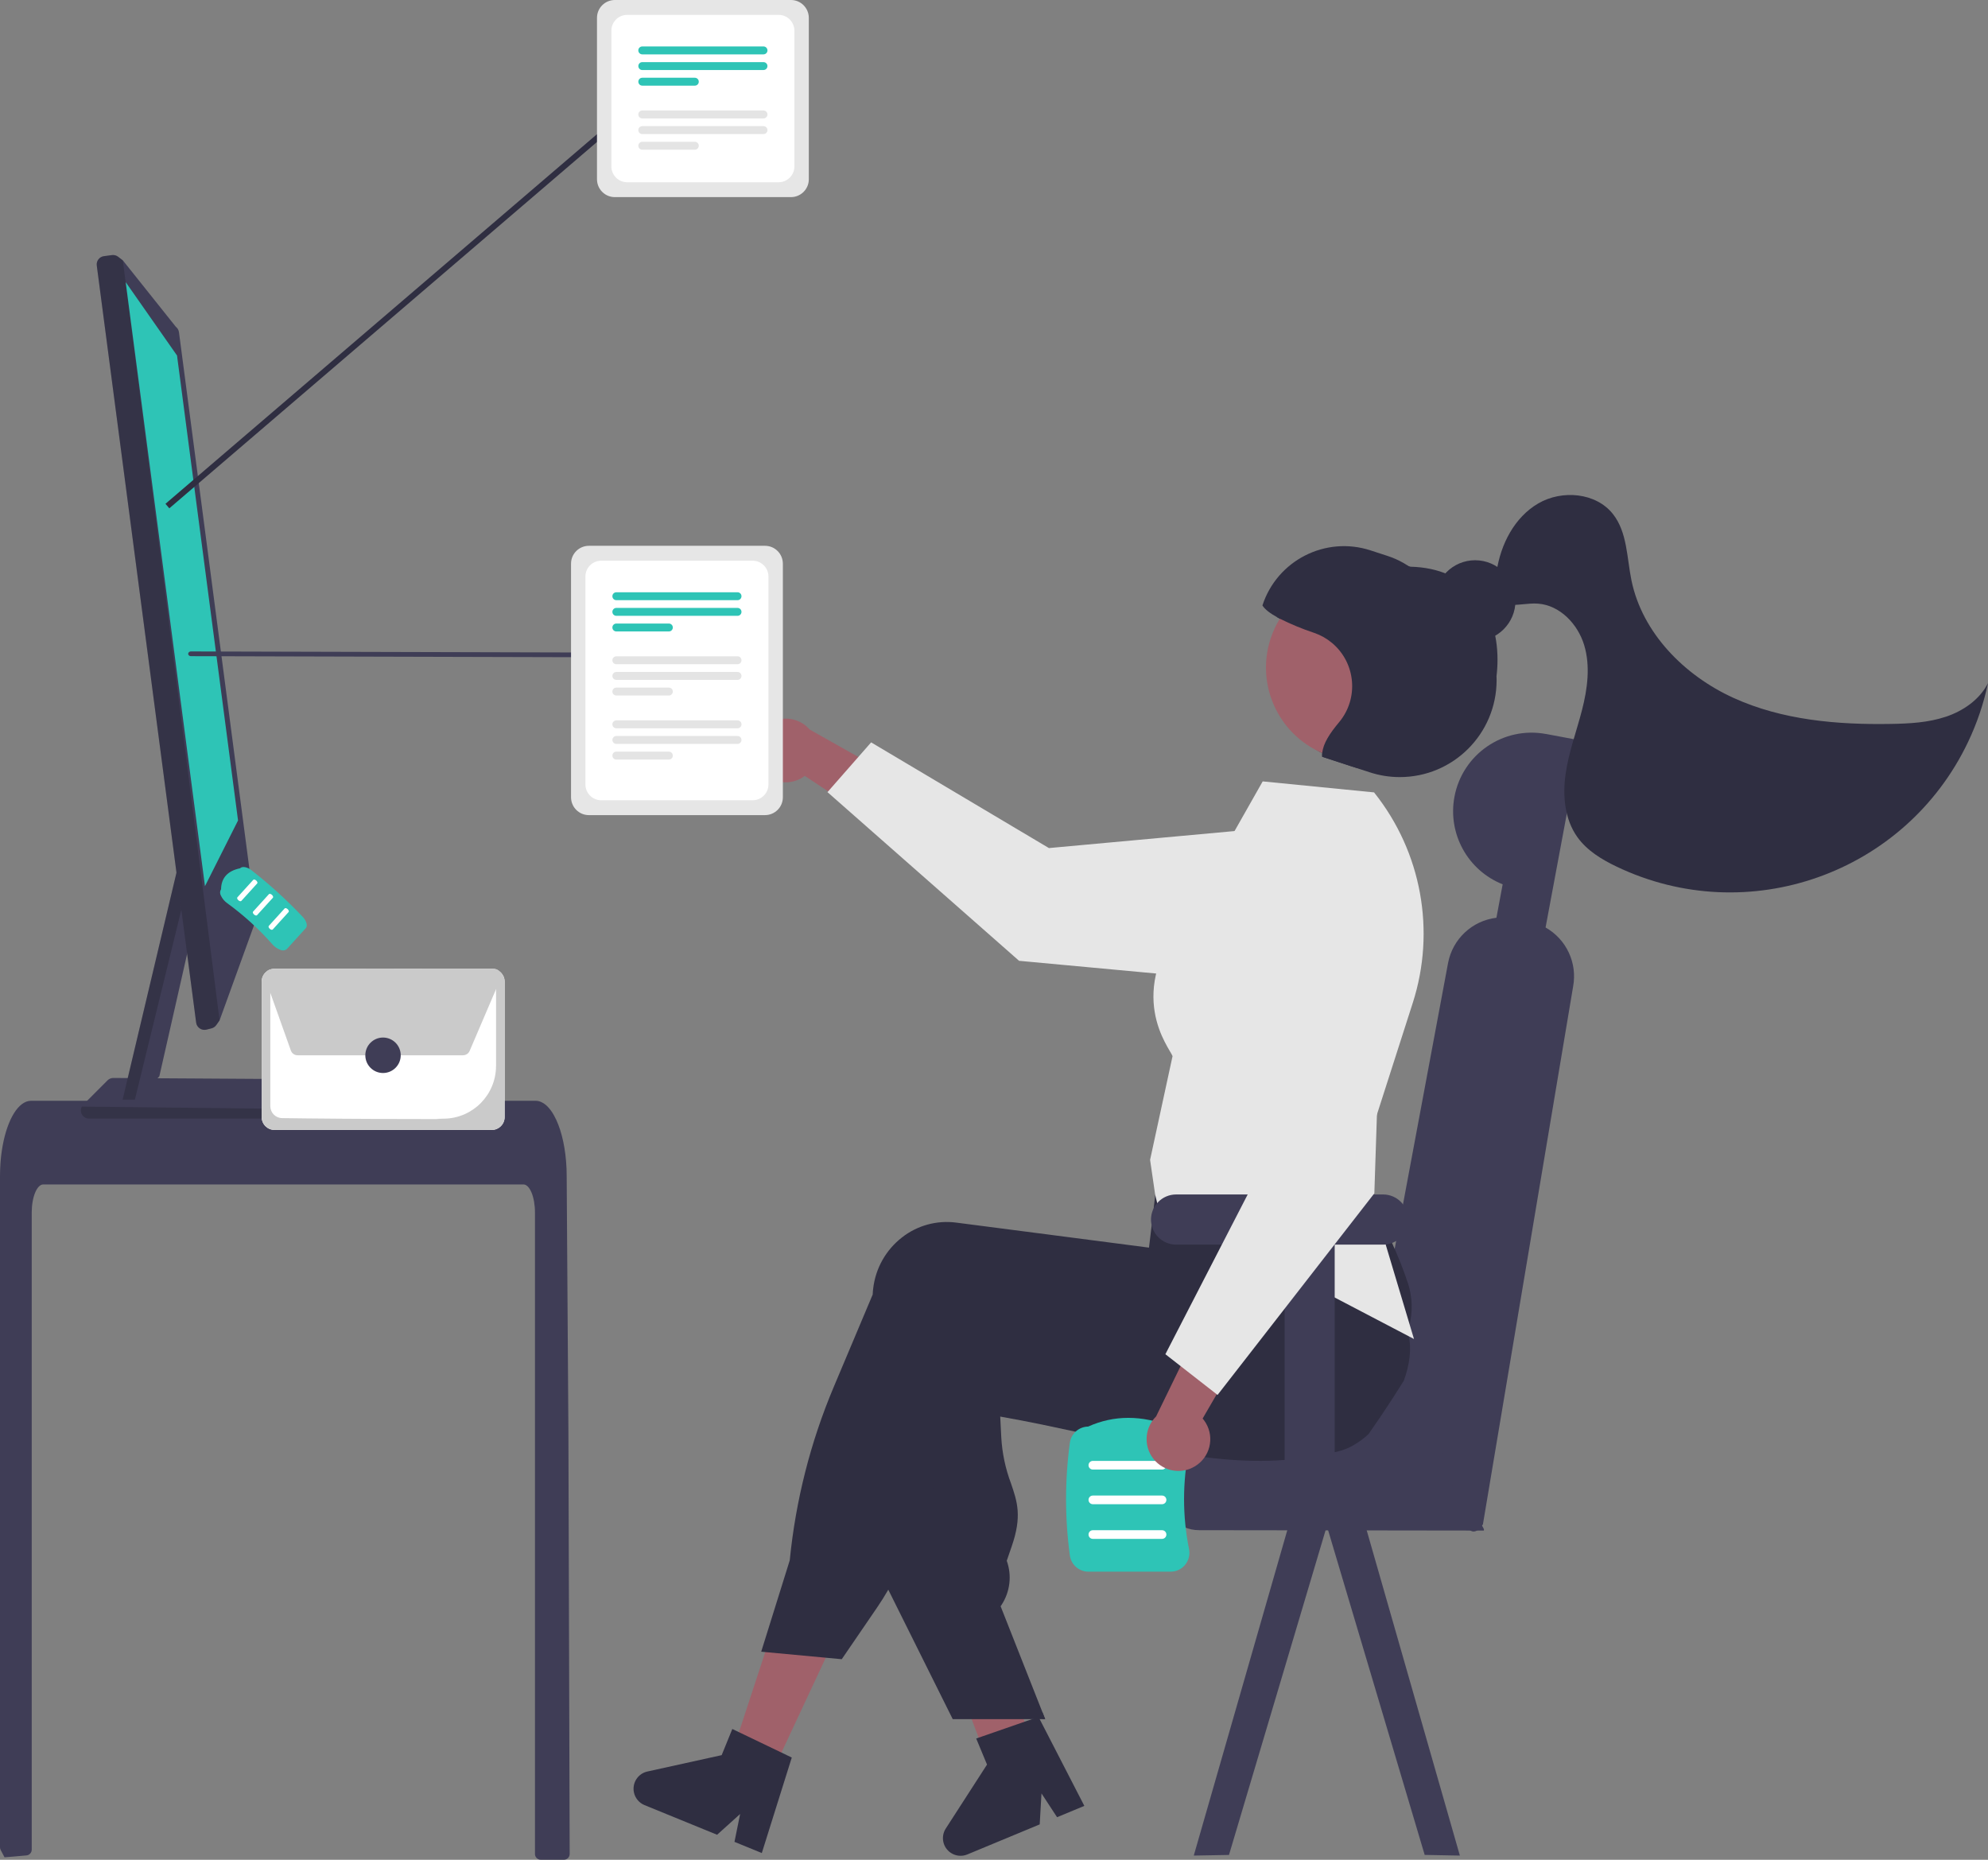 <?xml version="1.0" encoding="UTF-8"?> <svg xmlns="http://www.w3.org/2000/svg" width="341" height="319" viewBox="0 0 341 319" fill="none"><rect x="0" y="0" width="341" height="319" fill="#808080" stroke="none"/><g clip-path="url(#clip0_164_2012)"><path d="M254.016 261.045C254.066 260.991 253.7 260.946 253.027 260.906V238.259H220.382V240.082H205.687C202.101 240.082 199.193 243 199.188 246.591V255.958C199.188 259.554 202.101 262.467 205.687 262.467L220.748 262.486L227.361 262.496H227.817L234.435 262.506L252.918 262.531H254.511C254.744 262.268 253.794 261.308 254.016 261.045V261.045Z" fill="#3F3D56"></path><path d="M254.367 261.466C253.289 263.041 252.414 262.987 251.647 261.966C251.246 261.382 250.92 260.743 250.682 260.074C248.358 254.1 246.834 240.394 242.447 245.189C241.581 246.135 240.701 247.076 239.821 248.003C238.178 249.731 236.467 251.609 234.766 253.263C234.766 253.263 234.805 253.085 234.8 253.09C233.964 253.912 234.593 246.814 234.261 244.818C234.192 244.387 234.078 244.193 233.895 244.367C233.88 244.174 233.87 243.98 233.875 243.782C233.875 243.475 233.89 243.163 233.92 242.861C233.95 242.579 233.984 242.291 234.039 242.004L248.382 165.196C249.159 161.065 252.517 157.92 256.682 157.419C257.642 157.31 258.616 157.345 259.566 157.523L262.177 158.014C263.206 158.207 264.2 158.569 265.11 159.089C268.687 161.11 270.586 165.181 269.834 169.223L254.362 261.481L254.367 261.466Z" fill="#3F3D56"></path><path d="M131.89 305.22L125.153 301.99L134.403 273.805L144.345 278.565L131.89 305.22Z" fill="#A0616A"></path><path d="M177.034 300.672C176.544 300.979 176.055 301.281 175.56 301.584C174.576 302.188 173.581 302.782 172.587 303.367C172.088 303.659 171.583 303.951 171.084 304.239V304.254H171.054L171.044 304.263L170.282 304.452L169.189 301.559L168.685 300.226L167.973 298.339L166.667 294.887L159.792 276.708L170.48 274.067L170.881 275.707H170.886L171.084 276.519L174.818 291.687L175.58 294.788L175.604 294.882L176.064 296.734L176.46 298.339L176.9 300.132L177.034 300.672V300.672Z" fill="#A0616A"></path><path d="M240.795 236.833C240.117 237.922 239.425 239.007 238.728 240.082C237.432 242.083 236.101 244.055 234.736 245.996C234.736 246.001 234.731 246.001 234.726 246.006C233.93 246.744 233.049 247.388 232.105 247.923C232.065 247.953 232.021 247.973 231.981 247.998C231.284 248.384 230.542 248.681 229.775 248.884C229.498 248.954 229.216 249.023 228.939 249.092C227.94 249.33 226.951 249.533 225.966 249.711C224.215 250.024 222.484 250.246 220.763 250.385C220.624 250.4 220.486 250.41 220.348 250.42C213.27 250.94 206.379 250.103 199.188 248.731C195.636 248.057 192.011 247.25 188.257 246.412C187.03 246.135 185.798 245.863 184.552 245.59C184.458 245.57 184.359 245.546 184.26 245.526C182.48 245.135 180.669 244.748 178.814 244.367C176.48 243.886 174.071 243.421 171.568 242.98L171.746 246.512C171.895 249.226 172.459 251.906 173.418 254.452C174.486 257.582 175.332 260.059 173.547 265.216L172.686 267.712C173.591 270.224 173.265 273.017 171.811 275.256L171.637 275.519L178.814 293.703L179.279 294.882H163.422L152.367 272.675L151.838 271.615V271.561L152.98 228.877C152.995 228.501 153.025 228.12 153.074 227.743C153.48 224.286 155.261 221.135 158.006 219.005C160.637 216.945 163.986 216.028 167.3 216.459L171.084 216.95L178.814 217.95L184.26 218.658L184.369 218.673L200.429 220.754L201.582 216.048L201.794 215.969L208.556 213.487L231.941 204.903L232.001 204.883L233.539 204.318L233.722 204.616C233.776 204.705 233.831 204.794 233.88 204.883C235.399 207.612 236.64 210.49 237.575 213.472C239.148 218.341 240.444 223.3 241.458 228.318C241.502 228.536 241.542 228.734 241.577 228.912L241.591 228.967C241.606 229.051 241.616 229.105 241.621 229.12C242.16 231.369 241.784 234.113 240.795 236.833V236.833Z" fill="#2F2E41"></path><path d="M241.784 221.101C241.71 220.784 241.616 220.462 241.517 220.15C240.731 217.787 239.816 215.469 238.777 213.205C237.61 210.629 236.21 207.87 234.543 204.883C233.737 203.437 232.871 201.931 231.941 200.371C231.476 199.588 230.992 198.79 230.492 197.978C230.472 197.938 230.453 197.904 230.428 197.869L230.284 197.631L207.146 200.732L198.53 201.886L198.016 206.186L197.892 207.251C197.892 207.251 197.887 207.251 197.892 207.256L197.546 210.159L197.086 213.997H197.046L184.26 212.333L171.084 210.624L164.006 209.708C160.692 209.277 157.343 210.193 154.712 212.254C151.967 214.389 150.186 217.534 149.78 220.992C149.736 221.338 149.706 221.695 149.691 222.047L143.014 237.893C139.017 247.369 136.475 257.394 135.466 267.633L130.569 283.311L131.267 283.375L141.644 284.341L144.384 284.598L150.418 275.776C151.106 274.771 151.759 273.736 152.367 272.676C153.371 270.942 154.262 269.149 155.033 267.306L168.086 236.199C169.095 236.372 170.094 236.535 171.084 236.694C175.659 237.437 180.051 238.041 184.26 238.512C197.946 240.042 209.797 240.161 220.348 238.864C223.31 238.502 226.174 238.026 228.939 237.437C229.953 237.224 230.952 236.996 231.941 236.748C232.174 236.694 232.401 236.639 232.629 236.58C236.784 235.505 240.108 232.394 241.458 228.318C242.249 225.995 242.363 223.488 241.784 221.101V221.101Z" fill="#2F2E41"></path><path d="M134.042 300.613L126.756 297.116L125.613 296.566L123.788 301.054L111.047 303.862C109.415 304.219 108.386 305.834 108.742 307.468C108.955 308.439 109.632 309.247 110.552 309.623L123.002 314.71L126.954 311.149L125.984 315.929L130.673 317.846L135.812 301.465L134.042 300.613V300.613Z" fill="#2F2E41"></path><path d="M178.814 293.703L179.279 294.882H178.814V293.703Z" fill="#2F2E41"></path><path d="M91.762 207.974C91.762 205.319 90.871 203.165 89.778 203.16H7.429C6.331 203.165 5.446 205.319 5.441 207.974V317.266C5.441 317.777 5.055 318.203 4.546 318.252C3.744 318.331 2.948 318.401 2.147 318.465C2.127 318.465 2.107 318.47 2.087 318.47C1.652 318.51 1.217 318.539 0.781 318.574H0.777C0.554 318.158 0.331 317.742 0.114 317.321C0.04 317.177 0 317.019 0 316.86V201.723C0 200.99 0.03 200.252 0.079 199.524C0.148 198.523 0.272 197.528 0.45 196.542C1.286 191.94 3.175 188.824 5.322 188.814H91.88C92.192 188.814 92.504 188.884 92.79 189.008C93.211 189.196 93.592 189.463 93.913 189.795C94.349 190.246 94.719 190.756 95.016 191.306C96.075 193.173 96.832 195.957 97.099 199.197C97.099 199.227 97.103 199.256 97.103 199.286C97.173 200.088 97.207 200.906 97.203 201.723L97.272 212.338L97.316 218.669L97.45 238.532L97.499 245.586L97.717 318.004C97.717 318.549 97.272 318.995 96.728 318.995H92.751C92.207 318.995 91.762 318.549 91.762 318.004V207.969V207.974Z" fill="#3F3D56"></path><path d="M33.06 159.371L27.333 184.614L23.672 188.626H21.031L31.918 142.738L32.452 150.53V150.539L33.06 159.371Z" fill="#3F3D56"></path><path d="M60.63 185.163L27.026 184.95L24.043 184.931L21.916 184.916L19.438 184.901H19.419C19.058 184.901 18.716 185.045 18.459 185.297L14.275 189.488C14.181 189.577 14.107 189.686 14.052 189.805C14.027 189.839 14.003 189.874 13.988 189.914C13.681 190.622 14.008 191.444 14.72 191.751C14.888 191.821 15.066 191.86 15.244 191.865H58.776C59.31 191.865 59.794 191.553 60.022 191.073L60.363 190.33L61.066 188.819L61.862 187.115C61.946 186.932 61.99 186.734 61.99 186.536C61.99 185.783 61.382 185.173 60.63 185.163Z" fill="#3F3D56"></path><path opacity="0.17" d="M60.363 190.33L60.022 191.078C59.794 191.559 59.309 191.866 58.78 191.871H15.239C14.467 191.856 13.854 191.222 13.869 190.449C13.869 190.266 13.913 190.087 13.983 189.919C13.998 189.879 14.017 189.845 14.047 189.81L60.358 190.33H60.363Z" fill="black"></path><path opacity="0.17" d="M32.452 150.53V150.539L23.133 188.626H21.031L31.918 142.738L32.452 150.53Z" fill="black"></path><path d="M43.892 157.509L30.701 56.999C30.651 56.623 30.459 56.281 30.157 56.048L21.076 44.665L20.26 44.036C19.958 43.808 19.577 43.704 19.201 43.754L17.836 43.937C17.049 44.036 16.5 44.754 16.599 45.542L30.271 149.682L31.107 156.057L32.101 163.621V163.631L33.644 175.401C33.693 175.807 33.921 176.173 34.262 176.401C34.599 176.634 35.019 176.708 35.415 176.609L36.28 176.391C36.612 176.307 36.904 176.104 37.101 175.827L37.487 175.277L37.665 175.019L43.64 158.524C43.848 158.232 43.942 157.865 43.892 157.509V157.509Z" fill="#3F3D56"></path><path opacity="0.17" d="M21.071 44.665L37.665 175.019L37.487 175.277L37.101 175.827C36.904 176.104 36.612 176.307 36.28 176.391L35.415 176.609C34.643 176.802 33.867 176.332 33.674 175.559C33.659 175.51 33.649 175.455 33.644 175.401L16.599 45.547C16.496 44.759 17.049 44.041 17.831 43.937L19.201 43.758C19.577 43.709 19.958 43.808 20.255 44.041L21.071 44.67V44.665Z" fill="black"></path><path d="M21.561 48.395L30.365 60.981L40.831 140.731L35.158 152.005L21.561 48.395Z" fill="#2EC4B6"></path><path d="M210.806 318.173L204.767 318.281L221.55 259.891L227.589 261.763L210.806 318.173Z" fill="#3F3D56"></path><path d="M250.411 318.282L244.376 318.168L227.816 262.496L227.589 261.763L231.462 260.564C232.228 260.579 233.025 260.589 233.846 260.599L234.434 262.506L250.411 318.282V318.282Z" fill="#3F3D56"></path><path d="M176.277 295.135L168.645 297.785L167.448 298.201L169.303 302.674L162.225 313.645C161.32 315.047 161.72 316.925 163.12 317.831C163.956 318.371 165.005 318.47 165.92 318.089L178.34 312.932L178.646 307.617L181.317 311.699L185.996 309.757L178.137 294.496L176.282 295.14L176.277 295.135Z" fill="#2F2E41"></path><path d="M129.942 131.241C131.307 133.911 134.576 134.961 137.242 133.594C137.524 133.45 137.796 133.277 138.048 133.084L154.104 143.758L154.133 133.732L138.884 125.133C136.906 122.86 133.463 122.622 131.193 124.603C129.294 126.263 128.774 129.007 129.942 131.241Z" fill="#A0616A"></path><path d="M141.936 135.872L149.424 127.337L179.922 145.467L220.347 141.762C227.866 141.073 234.518 146.616 235.206 154.145C235.28 154.982 235.28 155.82 235.206 156.657C234.503 164.181 227.851 169.714 220.333 169.025L174.803 164.805L141.936 135.872V135.872Z" fill="#E6E6E6"></path><path d="M235.765 136.006L235.696 135.917L216.589 134.029L203.679 156.805C192.58 170.392 200.647 179.759 201.127 181.156L197.274 198.944L198.14 204.898L198.57 206.666L242.541 229.675L233.505 199.523L242.329 172.027C246.301 159.678 243.837 146.16 235.765 136.011V136.006Z" fill="#E6E6E6"></path><path d="M256.697 115.965C256.707 116.207 256.712 116.45 256.712 116.688C256.697 125.871 249.253 133.306 240.083 133.292C238.342 133.292 236.616 133.014 234.959 132.474L231.907 131.479C231.907 131.479 231.853 131.464 231.828 131.454L226.798 129.809C226.783 129.596 226.783 129.383 226.808 129.17C219.304 125.96 229.676 115.415 232.253 107.494C232.654 106.261 218.879 107.182 219.532 106.127C219.388 106.053 219.245 105.978 219.111 105.904C223.889 98.355 233.01 94.794 241.626 97.117C241.735 97.141 241.849 97.176 241.958 97.206C251.731 97.449 256.866 104.269 256.866 113.126C256.866 114.077 256.811 115.023 256.697 115.969V115.965Z" fill="#2F2E41"></path><path d="M248.229 119.451C245.499 127.828 236.507 132.4 228.143 129.67C227.688 129.522 227.243 129.353 226.807 129.165C219.23 125.911 215.382 117.411 217.939 109.56C218.33 108.356 218.864 107.202 219.531 106.122C224.156 98.627 233.969 96.299 241.453 100.931C247.71 104.799 250.509 112.452 248.229 119.451V119.451Z" fill="#A0616A"></path><path d="M231.907 131.474C231.907 131.474 231.852 131.459 231.828 131.449L226.797 129.804C226.783 129.591 226.783 129.378 226.807 129.165C226.956 127.506 228.118 125.767 229.681 123.895C233.104 119.813 232.57 113.72 228.494 110.293C227.594 109.535 226.555 108.945 225.442 108.564C225.398 108.549 225.358 108.534 225.314 108.519C223.33 107.856 221.401 107.058 219.531 106.122C219.388 106.048 219.245 105.973 219.111 105.899C217.855 105.206 216.945 104.512 216.544 103.848C219.062 96.111 227.366 91.886 235.092 94.407L238.01 95.358C241.69 96.557 244.747 99.162 246.518 102.61C248.575 104.086 250.198 106.256 251.469 108.817C257.859 121.666 245.524 135.852 231.902 131.474H231.907Z" fill="#2F2E41"></path><path d="M241.537 209.183C241.537 210.966 240.439 212.566 238.777 213.205C238.391 213.354 237.986 213.443 237.575 213.473C237.467 213.482 237.353 213.487 237.244 213.487H228.939V253.838C228.816 254.001 228.687 254.165 228.558 254.328C227.846 255.24 227.124 256.151 226.392 257.048C226.234 257.246 226.075 257.439 225.922 257.632C225.68 257.924 225.442 258.217 225.205 258.504C225.121 258.603 225.042 258.697 224.963 258.796C224.557 259.282 224.151 259.767 223.736 260.253C223.736 260.253 223.731 260.262 223.731 260.267L223.523 260.505C223.192 260.897 222.86 261.293 222.519 261.684C222.054 261.427 221.644 261.08 221.312 260.669C221.105 260.421 220.931 260.149 220.788 259.856C220.783 259.851 220.783 259.846 220.778 259.837C220.773 259.827 220.768 259.812 220.763 259.802C220.486 259.222 220.343 258.588 220.348 257.944V213.487H201.73C201.181 213.487 200.637 213.383 200.128 213.175C198.827 212.655 197.862 211.531 197.546 210.164C197.313 209.183 197.437 208.153 197.892 207.256C197.892 207.256 197.892 207.254 197.892 207.251C198.085 206.86 198.342 206.503 198.649 206.196C198.649 206.196 198.649 206.186 198.654 206.181C199.465 205.354 200.573 204.883 201.73 204.883H237.244C239.613 204.883 241.537 206.81 241.537 209.183V209.183Z" fill="#3F3D56"></path><path d="M265.185 125.901C257.879 124.534 250.846 129.353 249.48 136.674C248.298 143.015 251.766 149.306 257.751 151.683L253.705 173.354L262.153 174.935L271.1 127.005L265.19 125.896L265.185 125.901Z" fill="#3F3D56"></path><path d="M253.027 109.966C256.852 109.966 259.952 106.861 259.952 103.031C259.952 99.201 256.852 96.096 253.027 96.096C249.203 96.096 246.103 99.201 246.103 103.031C246.103 106.861 249.203 109.966 253.027 109.966Z" fill="#2F2E41"></path><path d="M333.749 122.944C330.746 123.949 327.531 124.118 324.366 124.172C315.151 124.331 305.704 123.523 297.315 119.694C288.926 115.865 281.71 108.594 279.845 99.559C279.044 95.665 279.138 91.326 276.685 88.195C273.776 84.481 267.93 83.975 263.854 86.353C259.779 88.731 257.404 93.357 256.712 98.028L255.07 100.698C255.109 102.417 256.964 103.561 258.676 103.724C260.387 103.888 262.103 103.412 263.82 103.541C267.574 103.819 270.635 107.038 271.729 110.644C272.822 114.25 272.297 118.154 271.358 121.804C270.418 125.455 269.082 129.017 268.548 132.747C268.014 136.476 268.375 140.528 270.571 143.595C272.218 145.893 274.726 147.419 277.273 148.637C299.808 159.421 326.804 149.866 337.567 127.298C339.106 124.073 340.258 120.675 341 117.178C339.566 120.006 336.751 121.943 333.749 122.949V122.944Z" fill="#2F2E41"></path><path d="M200.8 269.585H186.699C185.096 269.585 183.736 268.401 183.513 266.811C182.643 260.391 182.643 253.887 183.513 247.468C183.736 245.897 185.061 244.723 186.649 244.694C191.086 242.702 195.864 242.702 200.855 244.694C201.794 244.709 202.685 245.135 203.278 245.863C203.901 246.621 204.149 247.621 203.951 248.582C202.818 254.229 202.818 260.044 203.951 265.691C204.149 266.652 203.901 267.653 203.278 268.411C202.67 269.154 201.765 269.585 200.805 269.58L200.8 269.585Z" fill="#2EC4B6"></path><path d="M199.326 252.07H187.455C187.045 252.07 186.713 251.738 186.713 251.327C186.713 250.915 187.045 250.583 187.455 250.583H199.326C199.737 250.583 200.068 250.915 200.068 251.327C200.068 251.738 199.737 252.07 199.326 252.07Z" fill="white"></path><path d="M199.326 258.013H187.455C187.045 258.013 186.713 257.681 186.713 257.27C186.713 256.859 187.045 256.527 187.455 256.527H199.326C199.737 256.527 200.068 256.859 200.068 257.27C200.068 257.681 199.737 258.013 199.326 258.013Z" fill="white"></path><path d="M199.326 263.958H187.455C187.045 263.958 186.713 263.626 186.713 263.215C186.713 262.804 187.045 262.472 187.455 262.472H199.326C199.737 262.472 200.068 262.804 200.068 263.215C200.068 263.626 199.737 263.958 199.326 263.958Z" fill="white"></path><path d="M32.269 112.145C32.299 111.893 32.526 111.714 32.779 111.739L109.088 111.942C109.341 111.917 109.563 112.101 109.593 112.348C109.563 112.601 109.336 112.779 109.083 112.755L32.774 112.551C32.521 112.576 32.299 112.393 32.269 112.145V112.145Z" fill="#3F3D56"></path><path d="M52.444 159.213L49.205 162.784C48.898 163.042 48.468 163.096 48.107 162.928C47.568 162.739 47.093 162.408 46.722 161.977C44.407 159.346 41.805 156.979 38.971 154.918C38.506 154.591 38.135 154.145 37.893 153.625C37.695 153.283 37.705 152.862 37.918 152.53C37.952 150.579 39.05 149.37 41.182 148.934C41.558 148.543 42.404 148.691 43.16 149.286C46.277 151.723 49.205 154.388 51.925 157.266C52.593 157.974 52.816 158.811 52.45 159.217L52.444 159.213Z" fill="#2EC4B6"></path><path d="M44.12 151.53L41.395 154.532C41.301 154.636 41.073 154.581 40.885 154.413C40.697 154.244 40.623 154.021 40.717 153.917L43.442 150.916C43.536 150.812 43.764 150.866 43.952 151.035C44.14 151.203 44.214 151.426 44.12 151.53Z" fill="white"></path><path d="M46.811 153.982L44.086 156.984C43.992 157.088 43.764 157.033 43.576 156.865C43.388 156.697 43.314 156.474 43.408 156.37L46.133 153.368C46.227 153.264 46.455 153.318 46.643 153.487C46.831 153.655 46.905 153.878 46.811 153.982Z" fill="white"></path><path d="M49.506 156.434L46.781 159.435C46.687 159.54 46.459 159.485 46.271 159.317C46.083 159.148 46.009 158.925 46.103 158.821L48.828 155.819C48.922 155.715 49.15 155.77 49.338 155.938C49.526 156.107 49.6 156.33 49.506 156.434Z" fill="white"></path><path d="M204.936 251.53C207.512 250.004 208.368 246.675 206.845 244.095C206.682 243.817 206.494 243.56 206.286 243.317L215.97 226.634L205.974 227.198L198.308 242.95C196.161 245.06 196.126 248.518 198.238 250.673C200.004 252.471 202.769 252.827 204.931 251.53H204.936Z" fill="#A0616A"></path><path d="M208.843 239.265L199.895 232.285L216.158 200.722L210.064 160.53C208.932 153.056 214.066 146.076 221.53 144.942C222.356 144.818 223.196 144.769 224.032 144.793C231.575 145.051 237.486 151.371 237.244 158.925L235.74 204.69L208.848 239.265H208.843Z" fill="#E6E6E6"></path><path d="M131.227 139.815H101.006C99.319 139.815 97.954 138.443 97.949 136.754V96.681C97.949 94.992 99.319 93.625 101.006 93.62H131.227C132.914 93.62 134.279 94.992 134.284 96.681V136.754C134.284 138.443 132.914 139.81 131.227 139.815Z" fill="#E6E6E6"></path><path d="M129.1 137.264H103.128C101.629 137.264 100.417 136.045 100.417 134.549V98.89C100.417 97.389 101.634 96.175 103.128 96.175H129.1C130.599 96.175 131.811 97.394 131.811 98.89V134.549C131.811 136.05 130.594 137.264 129.1 137.264Z" fill="white"></path><path d="M126.508 102.947H105.72C105.344 102.947 105.042 102.645 105.042 102.268C105.042 101.892 105.344 101.59 105.72 101.59H126.508C126.884 101.59 127.186 101.892 127.186 102.268C127.186 102.645 126.884 102.947 126.508 102.947V102.947Z" fill="#2EC4B6"></path><path d="M126.508 105.632H105.72C105.344 105.632 105.042 105.329 105.042 104.953C105.042 104.577 105.344 104.274 105.72 104.274H126.508C126.884 104.274 127.186 104.577 127.186 104.953C127.186 105.329 126.884 105.632 126.508 105.632V105.632Z" fill="#2EC4B6"></path><path d="M114.732 108.311H105.72C105.344 108.311 105.042 108.009 105.042 107.633C105.042 107.256 105.344 106.954 105.72 106.954H114.732C115.107 106.954 115.409 107.256 115.409 107.633C115.409 108.009 115.107 108.311 114.732 108.311Z" fill="#2EC4B6"></path><path d="M126.508 113.933H105.72C105.344 113.933 105.042 113.631 105.042 113.255C105.042 112.878 105.344 112.576 105.72 112.576H126.508C126.884 112.576 127.186 112.878 127.186 113.255C127.186 113.631 126.884 113.933 126.508 113.933V113.933Z" fill="#E4E4E4"></path><path d="M126.508 116.618H105.72C105.344 116.618 105.042 116.316 105.042 115.94C105.042 115.563 105.344 115.261 105.72 115.261H126.508C126.884 115.261 127.186 115.563 127.186 115.94C127.186 116.316 126.884 116.618 126.508 116.618V116.618Z" fill="#E4E4E4"></path><path d="M114.732 119.298H105.72C105.344 119.298 105.042 118.996 105.042 118.62C105.042 118.243 105.344 117.941 105.72 117.941H114.732C115.107 117.941 115.409 118.243 115.409 118.62C115.409 118.996 115.107 119.298 114.732 119.298Z" fill="#E4E4E4"></path><path d="M126.508 124.92H105.72C105.344 124.92 105.042 124.618 105.042 124.242C105.042 123.865 105.344 123.563 105.72 123.563H126.513C126.889 123.563 127.191 123.865 127.191 124.242C127.191 124.618 126.889 124.92 126.513 124.92H126.508Z" fill="#E4E4E4"></path><path d="M126.508 127.6H105.72C105.344 127.6 105.042 127.298 105.042 126.921C105.042 126.545 105.344 126.243 105.72 126.243H126.508C126.884 126.243 127.186 126.545 127.186 126.921C127.186 127.298 126.884 127.6 126.508 127.6V127.6Z" fill="#E4E4E4"></path><path d="M114.732 130.285H105.72C105.344 130.285 105.042 129.983 105.042 129.606C105.042 129.23 105.344 128.928 105.72 128.928H114.732C115.107 128.928 115.409 129.23 115.409 129.606C115.409 129.983 115.107 130.285 114.732 130.285Z" fill="#E4E4E4"></path><path d="M28.381 86.417L109.459 16.971H109.588V17.986H109.835L29.044 87.19L28.381 86.417Z" fill="#2F2E41"></path><path d="M84.362 166.172H47.083C45.871 166.172 44.887 167.158 44.887 168.372V191.613C44.887 192.827 45.871 193.812 47.083 193.812H84.362C85.574 193.812 86.558 192.827 86.558 191.613V168.372C86.558 167.158 85.574 166.172 84.362 166.172Z" fill="white"></path><path d="M84.362 166.172H47.083C45.871 166.172 44.887 167.158 44.887 168.372V191.613C44.887 192.827 45.871 193.812 47.083 193.812H84.362C85.574 193.812 86.558 192.827 86.558 191.613V168.372C86.558 167.158 85.574 166.172 84.362 166.172ZM85.084 182.87C85.065 187.794 81.123 191.796 76.206 191.881C72.422 191.93 78.298 191.95 73.738 191.95C63.306 191.95 52.43 191.851 48.369 191.786C47.256 191.762 46.371 190.855 46.366 189.746V168.382C46.366 167.98 46.687 167.658 47.088 167.658H84.367C84.763 167.658 85.089 167.98 85.089 168.382V182.875L85.084 182.87Z" fill="#CACACA"></path><path d="M79.441 181.008H51.04C50.525 181.008 50.065 180.681 49.892 180.195L45.505 167.871C45.277 167.237 45.609 166.539 46.242 166.311C46.37 166.266 46.509 166.242 46.648 166.242L84.738 166.172C85.411 166.172 85.955 166.717 85.955 167.391C85.955 167.554 85.92 167.718 85.856 167.871L85.792 167.842L85.856 167.871L80.554 180.265C80.361 180.716 79.921 181.003 79.436 181.003L79.441 181.008Z" fill="#CACACA"></path><path d="M65.7 184.049C67.377 184.049 68.737 182.687 68.737 181.008C68.737 179.328 67.377 177.966 65.7 177.966C64.023 177.966 62.663 179.328 62.663 181.008C62.663 182.687 64.023 184.049 65.7 184.049Z" fill="#3F3D56"></path><path d="M135.679 33.812H105.458C103.771 33.812 102.406 32.44 102.401 30.751V3.061C102.401 1.372 103.771 0.005 105.458 0H135.679C137.365 0 138.731 1.372 138.736 3.061V30.751C138.736 32.44 137.365 33.807 135.679 33.812V33.812Z" fill="#E6E6E6"></path><path d="M133.552 31.261H107.58C106.081 31.261 104.869 30.043 104.869 28.547V5.266C104.869 3.765 106.086 2.551 107.58 2.551H133.552C135.051 2.551 136.263 3.77 136.263 5.266V28.547C136.263 30.047 135.046 31.261 133.552 31.261Z" fill="white"></path><path d="M130.96 9.327H110.171C109.795 9.327 109.494 9.025 109.489 8.649C109.484 8.272 109.791 7.97 110.166 7.965H130.96C131.336 7.965 131.638 8.267 131.643 8.644C131.648 9.02 131.341 9.322 130.965 9.327H130.96Z" fill="#2EC4B6"></path><path d="M130.96 12.012H110.171C109.795 12.012 109.494 11.71 109.494 11.333C109.494 10.957 109.795 10.655 110.171 10.655H130.96C131.336 10.655 131.638 10.957 131.638 11.333C131.638 11.71 131.336 12.012 130.96 12.012Z" fill="#2EC4B6"></path><path d="M119.183 14.692H110.171C109.795 14.692 109.494 14.39 109.494 14.013C109.494 13.637 109.795 13.335 110.171 13.335H119.183C119.559 13.335 119.861 13.637 119.861 14.013C119.861 14.39 119.559 14.692 119.183 14.692Z" fill="#2EC4B6"></path><path d="M130.96 20.314H110.171C109.795 20.314 109.494 20.012 109.489 19.635C109.484 19.259 109.791 18.957 110.166 18.952H130.96C131.336 18.952 131.638 19.254 131.643 19.63C131.648 20.007 131.341 20.309 130.965 20.314H130.96Z" fill="#E4E4E4"></path><path d="M130.96 22.999H110.171C109.795 22.999 109.494 22.697 109.489 22.32C109.484 21.944 109.791 21.641 110.166 21.637H130.96C131.336 21.637 131.638 21.939 131.643 22.315C131.648 22.692 131.341 22.994 130.965 22.999H130.96Z" fill="#E4E4E4"></path><path d="M119.183 25.678H110.171C109.795 25.678 109.494 25.376 109.494 25C109.494 24.623 109.795 24.321 110.171 24.321H119.183C119.559 24.321 119.861 24.623 119.861 25C119.861 25.376 119.559 25.678 119.183 25.678Z" fill="#E4E4E4"></path></g><defs><clipPath id="clip0_164_2012"><rect width="341" height="319" fill="white"></rect></clipPath></defs></svg> 